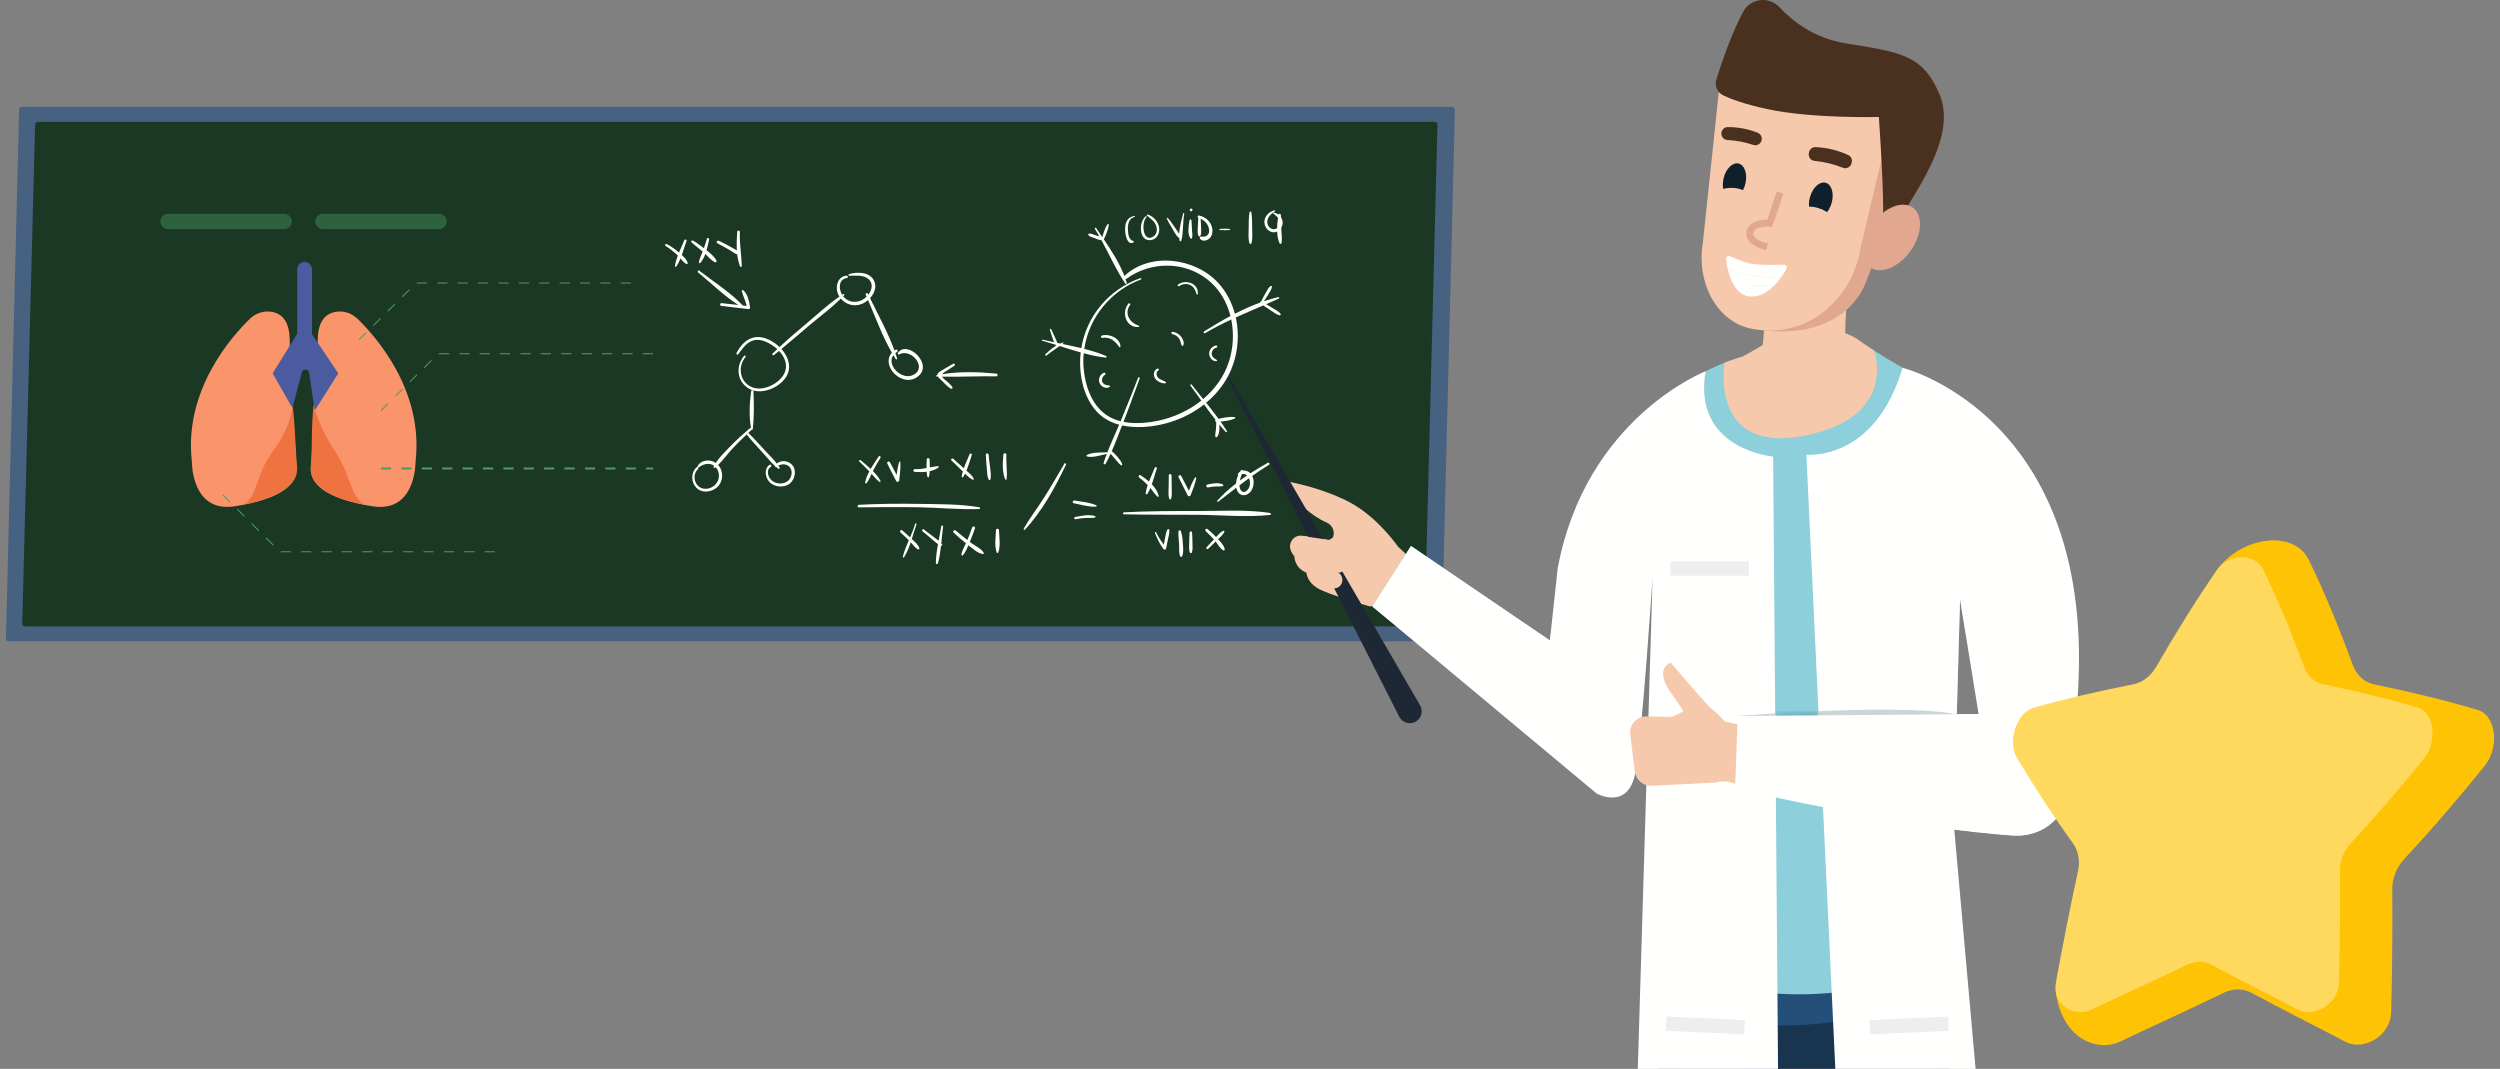 <?xml version="1.0" encoding="UTF-8"?>
<svg width="421px" height="180px" viewBox="0 0 421 180" version="1.1" xmlns="http://www.w3.org/2000/svg" xmlns:xlink="http://www.w3.org/1999/xlink">
    <rect x="0" y="0" width="421" height="180" fill="#808080" stroke="none"/>
    <title>Web/SVG/teach</title>
    <defs>
        <path d="M7.523,5.002 L0.019,2.727 L0,0.376 C2.109,0.248 4.612,0.112 7.287,0 L7.523,5.002 L7.523,5.002 Z" id="path-1"></path>
    </defs>
    <g id="Web/SVG/teach" stroke="none" stroke-width="1" fill="none" fill-rule="evenodd">
        <g id="Group-2" transform="translate(1, 0)">
            <g id="Group" transform="translate(0, 18)">
                <path d="M241.311,90 L0.474,90 C0.208,90 -0.006,89.782 0,89.517 L2.216,0.459 C2.222,0.204 2.432,0 2.69,0 L243.525,0 C243.792,0 244.006,0.218 244,0.483 L241.784,89.541 C241.778,89.796 241.568,90 241.311,90" id="Fill-18" fill="#476180"></path>
                <path d="M241.07,3.006 L238.909,87.026 C238.905,87.281 238.697,87.483 238.441,87.483 L3.22,87.483 C2.955,87.483 2.746,87.276 2.746,87.017 L4.91,2.978 C4.914,2.723 5.123,2.521 5.379,2.521 L240.595,2.521 C240.865,2.521 241.079,2.737 241.07,3.006" id="Fill-19" fill="#1B3824"></path>
                <path d="M219.247,26.996 C215.199,30.096 212.119,33.968 209.13,38.037 C206.03,42.249 202.828,46.493 198.172,49.112 C193.579,51.693 188.33,52.781 183.619,55.108 C178.883,57.445 175.77,61.218 172.894,65.509 C169.887,69.993 166.763,74.167 162.488,77.544 C158.29,80.86 153.42,83.352 148.253,84.784 C142.625,86.343 136.465,86.55 130.573,87.483 L238.441,87.483 C238.697,87.483 238.905,87.281 238.909,87.026 L240.718,16.676 C233.106,19.139 225.605,22.121 219.247,26.996" id="Fill-20"></path>
                <path d="M24.228,85.326 C22.301,84.836 20.37,84.374 18.458,83.842 C16.753,83.366 14.993,82.777 13.612,81.637 C10.689,79.221 10.979,75.128 9.773,71.854 C8.431,68.213 5.844,65.354 3.377,62.414 L2.746,87.017 C2.746,87.276 2.955,87.483 3.22,87.483 L32.664,87.483 C29.85,86.762 27.037,86.047 24.228,85.326" id="Fill-21"></path>
            </g>
            <g id="Group" transform="translate(203, 0)">
                <path d="M33.158,93.677 L31.397,92.022 C31.138,91.647 28.037,87.251 23.633,84.777 C19.803,82.625 14.839,81.486 13.28,81.164 C12.965,81.099 12.641,81.266 12.538,81.571 L12.53,81.594 C12.23,82.523 12.722,83.528 13.593,83.968 C14.876,84.618 16.672,86.821 19.405,87.993 C20.308,88.381 20.812,89.398 20.524,90.338 C20.448,90.584 20.326,90.636 19.721,90.977 C19.721,90.977 17.342,90.443 15.234,90.213 C14.528,90.136 13.835,90.478 13.492,91.1 C13.381,91.3 13.291,91.521 13.247,91.755 C13.075,92.661 13.981,93.71 13.981,93.71 C13.981,93.71 13.938,95.551 15.911,96.402 L16.019,96.542 C16.059,96.885 16.303,98.051 17.788,98.999 C19.465,100.069 26.06,101.939 26.686,102.114 L26.783,102.113 C27.406,101.912 35.432,101.277 33.158,93.677" id="Fill-48" fill="#F6C9AC"></path>
                <path d="M0,58.302 L35.146,118.78 C35.702,119.736 35.377,120.96 34.422,121.515 C33.466,122.071 32.242,121.746 31.687,120.791 L31.632,120.69 L0,58.302" id="Fill-49" fill="#1E2834"></path>
                <path d="M17.186,96.143 L21.257,96.453 C21.915,96.503 22.488,96.01 22.538,95.353 L22.54,95.33 C22.59,94.672 22.097,94.098 21.44,94.049 L17.369,93.739 C16.711,93.688 16.138,94.18 16.088,94.838 L16.086,94.862 C16.036,95.519 16.528,96.093 17.186,96.143" id="Fill-50" fill="#F6C9AC"></path>
                <path d="M17.916,98.774 L20.487,99.076 C21.259,99.166 21.958,98.614 22.048,97.843 L22.052,97.815 C22.142,97.043 21.59,96.344 20.818,96.254 L18.247,95.951 C17.476,95.861 16.776,96.413 16.686,97.185 L16.683,97.213 C16.592,97.984 17.144,98.683 17.916,98.774" id="Fill-51" fill="#F6C9AC"></path>
                <path d="M14.833,93.415 L21.028,94.338 C21.893,94.466 22.698,93.869 22.826,93.006 L22.831,92.974 C22.959,92.11 22.363,91.305 21.499,91.176 L15.303,90.255 L14.833,93.415" id="Fill-52" fill="#F6C9AC"></path>
                <path d="M78.165,164.867 L99.355,166.746 C99.343,173.746 99.833,181.589 99.455,191.407 C98.67,211.793 98.504,236.618 97.836,257.092 C97.386,270.862 97.745,283.797 98.213,291.447 L87.769,291.313 C84.451,263.895 77.403,194.735 78.165,164.867" id="Fill-53" fill="#F6C9AC"></path>
                <path d="M137.416,290.436 L127.942,290.436 C127.942,290.436 93.45,167.321 95.179,167.32 L121.576,166.778 C121.583,170.771 137.416,290.436 137.416,290.436" id="Fill-54" fill="#F6C9AC"></path>
                <path d="M74.637,165.354 L102.645,167.195 L102.645,167.32 L93.089,167.593 C92.487,167.593 96.345,182.501 101.628,201.923 C101.267,210.426 99.462,278.693 99.063,287.614 C99.063,287.614 91.032,289.953 86.012,287.614 C83.589,263.596 74.261,180.097 74.637,165.354" id="Fill-55" fill="#19344E"></path>
                <path d="M78.165,164.866 C78.165,155.388 88.213,147.704 100.608,147.704 C113.003,147.704 123.051,155.388 123.051,164.866 C123.051,165.774 122.932,166.658 122.754,167.528 C123.24,172.744 134.855,260.057 138.617,287.876 C135.992,288.568 128.643,288.642 125.76,287.882 C124.51,283.392 106.399,219.315 105.155,214.801 C103.935,210.371 102.749,206.046 101.628,201.923 C99.543,194.258 97.687,187.317 96.232,181.697 C85.933,180.14 78.165,173.199 78.165,164.866" id="Fill-56" fill="#19344E"></path>
                <path d="M90.243,166.746 C104.248,169.084 117.469,165.059 123.511,162.755 L123.203,166.874 C123.148,167.614 122.645,168.248 121.935,168.465 C115.664,170.382 86.011,178.528 73.95,165.247 C73.661,164.928 73.506,164.515 73.496,164.087 C73.441,161.719 73.368,159.27 73.283,156.766 C76.777,161.173 82.138,165.393 90.243,166.746" id="Fill-57" fill="#244F78"></path>
                <path d="M111.234,64.268 C109.898,69.278 100.423,71.95 95.809,71.081 C91.193,70.213 88.655,66.606 88.789,62.998 C88.82,62.142 89.05,61.13 89.378,60.086 C91.291,59.046 93.142,57.974 94.842,56.835 C96.654,55.621 101.054,54.645 101.662,54.941 C102.28,54.669 107.068,55.865 108.83,57.148 C109.721,57.797 110.656,58.426 111.616,59.044 C111.787,60.462 111.773,62.247 111.234,64.268" id="Fill-62" fill="#F6C9AC"></path>
                <path d="M107.334,61.445 C106.807,66.812 92.123,70.522 92.523,61.874 L94.027,44.617 L107.87,43.884 C106.692,51.345 106.336,57.674 107.334,61.445" id="Fill-63" fill="#F6C9AC"></path>
                <path d="M91.684,55.453 C91.684,55.453 89.757,39.372 91.363,34.784 L94.169,15.876 C95.775,11.288 99.652,7.28 104.028,8.029 L114.766,9.864 C119.142,10.612 122.287,16.13 120.681,20.717 L110.282,47.357 C108.676,51.944 102.951,57.274 91.684,55.453" id="Fill-64" fill="#E1A78F"></path>
                <path d="M91.538,55.441 L91.248,55.417 C84.928,54.337 81.669,47.321 82.749,41.001 L85.788,12.278 C86.064,10.661 87.613,9.564 89.23,9.841 L110.665,13.504 C112.281,13.78 115.354,15.68 115.078,17.297 L109.286,41.92 C107.798,50.622 100.241,56.928 91.538,55.441" id="Fill-65" fill="#F6C9AC"></path>
                <path d="M86.245,30.05 C85.866,31.676 86.384,33.186 87.401,33.423 C88.419,33.66 89.551,32.535 89.93,30.909 C90.31,29.283 89.791,27.773 88.774,27.536 C87.756,27.299 86.624,28.425 86.245,30.05" id="Fill-66" fill="#0F202C"></path>
                <path d="M100.804,33.164 C100.344,34.768 100.785,36.302 101.79,36.59 C102.794,36.878 103.981,35.811 104.441,34.207 C104.901,32.602 104.46,31.068 103.456,30.78 C102.452,30.492 101.265,31.559 100.804,33.164" id="Fill-67" fill="#0F202C"></path>
                <path d="M86.886,23.577 C88.419,23.663 89.836,23.928 91.265,24.409 C91.865,24.611 92.507,24.243 92.653,23.628 L92.654,23.626 C92.776,23.111 92.517,22.565 92.025,22.369 C90.374,21.714 88.674,21.388 86.922,21.405 C86.391,21.409 85.952,21.83 85.885,22.358 C85.806,22.976 86.263,23.543 86.886,23.577" id="Fill-68" fill="#4A301E"></path>
                <path d="M101.541,27.087 C103.243,27.261 104.799,27.635 106.359,28.257 C106.946,28.49 107.607,28.152 107.784,27.545 L107.825,27.405 C107.974,26.897 107.741,26.339 107.259,26.116 C105.486,25.299 103.639,24.848 101.715,24.775 C101.183,24.755 100.723,25.153 100.629,25.677 L100.604,25.816 C100.494,26.43 100.92,27.023 101.541,27.087" id="Fill-69" fill="#4A301E"></path>
                <path d="M105.054,37.386 C105.054,37.386 104.724,35.839 102.175,35.028 C99.627,34.217 97.056,35.857 97.056,35.857 L100.485,38.218 L105.054,37.386" id="Fill-70" fill="#F6C9AC"></path>
                <path d="M91.966,34.222 C91.966,34.222 91.636,32.675 89.088,31.864 C86.54,31.053 83.968,32.694 83.968,32.694 L87.397,35.053 L91.966,34.222" id="Fill-71" fill="#F6C9AC"></path>
                <path d="M112.4,19.702 C112.4,19.702 101.171,19.991 93.689,18.387 C89.836,17.562 87.524,16.701 86.188,16.06 C85.19,15.581 84.708,14.439 85.037,13.382 C85.846,10.785 87.556,5.682 89.562,1.961 C90.784,-0.305 93.891,-0.675 95.649,1.206 C97.859,3.568 101.489,6.413 106.645,7.266 C115.93,8.802 119.745,9.118 122.595,15.837 C125.445,22.556 119.536,30.905 115.706,37.2 L113.123,36.51 C113.123,36.51 113.268,32.376 112.4,19.702" id="Fill-72" fill="#4A301E"></path>
                <path d="M117.724,42.271 C115.743,45.044 112.707,46.27 110.941,45.009 C110.767,44.884 110.612,44.74 110.475,44.579 C109.228,43.107 109.545,40.202 111.33,37.702 C113.31,34.928 116.347,33.702 118.112,34.964 C119.878,36.225 119.704,39.497 117.724,42.271" id="Fill-73" fill="#E1A78F"></path>
                <path d="M86.928,45.167 C86.798,44.597 86.71,44.071 86.656,43.661 C86.605,43.283 86.986,42.997 87.334,43.153 C87.974,43.439 88.961,43.849 90.095,44.215 C91.588,44.697 94.841,44.638 96.375,44.578 C96.754,44.563 97.005,44.965 96.823,45.297 C96.587,45.725 96.244,46.293 95.808,46.883 C94.269,46.779 91.479,46.552 90.016,46.201 C89.088,45.978 87.929,45.561 86.928,45.167" id="Fill-74" fill="#FFFFFE"></path>
                <path d="M91.688,48.096 C92.734,47.933 93.931,48.126 94.594,48.265 C93.525,49.29 92.165,50.088 90.558,49.927 C90.2,49.891 89.885,49.774 89.587,49.625 C90.14,48.947 90.896,48.219 91.688,48.096" id="Fill-75" fill="#FFFFFE"></path>
                <path d="M86.928,45.167 C87.929,45.561 89.088,45.978 90.016,46.201 C91.479,46.552 94.269,46.779 95.809,46.883 C95.464,47.35 95.053,47.826 94.594,48.265 C93.931,48.126 92.734,47.933 91.688,48.096 C90.896,48.219 90.14,48.947 89.587,49.625 C88.079,48.866 87.307,46.831 86.928,45.167" id="Fill-76" fill="#FFFFFE"></path>
                <path d="M127.764,120.569 C127.853,127.606 127.644,134.209 127.312,139.982" id="Fill-77" fill="#8DCFDA"></path>
                <path d="M129.203,120.287 C129.135,114.864 126.585,106.129 126.085,100.372 L124.817,145.257 L123.511,162.755 C117.469,165.059 104.248,169.084 90.243,166.746 C82.138,165.393 76.777,161.173 73.283,156.766 C72.754,141.23 74.369,115.873 74.305,97.149 C74.305,97.149 72.943,106.526 72.75,109.756 C72.571,112.761 72.387,115.561 72.199,118.181 C71.86,122.909 71.509,127.033 71.157,130.629 C70.861,133.659 67.309,135.136 64.957,133.204 L27.094,102.123 L33.614,91.946 L57,107.847 C57.496,104.084 58.106,100.102 58.865,95.871 C65.839,65.564 89.378,60.086 89.378,60.086 L95.803,68.439 L94.268,70.658 C94.753,70.832 95.264,70.979 95.809,71.081 C100.423,71.95 109.898,69.278 111.234,64.268 C111.773,62.246 111.787,60.462 111.616,59.044 C117.594,62.889 124.656,66.232 129.645,70.317 L129.646,70.317 C138.157,76.845 142.914,89.688 144.306,97.84 C145.58,103.028 145.979,111.343 145.608,120.563 L129.203,120.287" id="Fill-78" fill="#8DCFDA"></path>
                <path d="M111.616,59.044 C111.616,59.044 115.75,70.32 99.754,73.392 C83.759,76.464 86.417,61.075 86.417,61.075 L89.378,60.086 L103.144,61.898 L111.616,59.044" id="Fill-79" fill="#F6C9AC"></path>
                <path d="M94.594,76.89 C94.594,76.89 80.96,75.702 83.225,62.525 C83.225,62.525 63.05,70.289 58.317,95.693 L57,107.847 L33.614,91.946 L27.094,102.123 L64.858,133.616 C64.858,133.616 70.241,136.656 71.426,129.962 C72.547,123.626 74.305,97.149 74.305,97.149 L70.507,222.97 C70.507,222.97 80.846,229.389 95.809,228.157 L94.594,76.89" id="Fill-80" fill="#FFFFFE"></path>
                <path d="M81.068,115.918 L83.938,119.138 C84.663,119.63 85.551,120.494 86.462,121.491 C89.589,122.287 92.766,122.78 95.942,123.053 L92.831,133.111 C90.242,132.569 88.201,132.003 86.781,131.563 L85.455,131.65 C85.315,131.697 85.185,131.763 85.033,131.777 L78.46,132.11 L78.456,132.11 L74.161,132.327 C72.733,132.399 71.492,131.359 71.313,129.941 L70.529,123.711 C70.321,122.06 71.625,120.609 73.289,120.639 L77.416,120.716 C78.172,120.474 78.857,120.135 79.492,119.796 C78.954,118.875 78.086,117.698 77.239,116.451 C74.499,112.413 77.361,111.593 77.361,111.593 L81.068,115.918" id="Fill-81" fill="#F6C9AC"></path>
                <path d="M125.522,120.287 L126.069,100.937 L129.203,120.287 L125.522,120.287 M116.389,61.931 C111.697,77.799 100.192,76.573 100.192,76.573 L107.36,228.607 C122.877,231.137 132.98,228.157 132.98,228.157 L125.102,139.701 L135.238,140.713 C143.781,140.764 144.526,132.737 144.526,132.737 L145.608,120.563 C150.601,70.428 116.389,61.931 116.389,61.931" id="Fill-82" fill="#FFFFFE"></path>
                <g id="Group-85" transform="translate(94.941, 119.759)">
                    <mask id="mask-2" fill="white">
                        <use xlink:href="#path-1"></use>
                    </mask>
                    <g id="Clip-84"></g>
                    <polygon id="Fill-83" fill="#71B1BF" mask="url(#mask-2)" points="0 5.002 7.523 5.002 7.523 0 0 0"></polygon>
                </g>
                <path d="M94.96,122.486 L88.636,120.569 C88.636,120.569 91.158,120.364 94.941,120.135 L94.96,122.486" id="Fill-86" fill="#C9D5D6"></path>
                <path d="M108.829,126.691 L102.464,124.761 L102.228,119.759 C105.697,119.613 109.458,119.506 113.037,119.506 C117.957,119.506 122.529,119.708 125.522,120.287 L126.085,120.569 L108.829,126.691" id="Fill-87" fill="#C9D5D6"></path>
                <path d="M88.187,132.813 C88.187,132.813 118.816,139.841 135.238,140.713 C139.968,140.964 144.055,137.451 144.526,132.738 L145.625,120.115 L88.636,120.569 L88.187,132.813" id="Fill-88" fill="#FFFFFE"></path>
                <polyline id="Fill-89" fill="#EEEDF0" points="124.167 173.579 110.975 174.194 110.863 171.796 124.055 171.18 124.167 173.579"></polyline>
                <polyline id="Fill-90" fill="#EEEDF0" points="76.541 173.579 89.732 174.194 89.844 171.796 76.652 171.18 76.541 173.579"></polyline>
                <polygon id="Fill-91" fill="#EEEDF0" points="77.31 96.947 90.516 96.947 90.516 94.547 77.31 94.547"></polygon>
                <path d="M93.424,42.16 C93.183,42.102 91.044,41.556 90.309,40.291 C90.049,39.845 89.987,39.348 90.129,38.856 C90.604,37.216 92.668,36.993 93.606,36.979 L95.209,32.24 L96.32,32.615 L94.434,38.192 L93.98,38.159 C93.957,38.158 91.591,38.019 91.255,39.182 C91.202,39.369 91.221,39.529 91.322,39.702 C91.734,40.41 93.213,40.903 93.699,41.02 L93.424,42.16" id="Fill-92" fill="#E1A78F"></path>
            </g>
            <g id="Group" transform="translate(26, 36)">
                <path d="M15.085,17.683 C11.95,20.724 3.924,29.785 5.311,41.746 C5.311,41.746 5.197,50.4 12.522,49.262 C19.849,48.124 23.283,45.732 22.94,42.543 C22.596,39.354 22.596,31.496 21.451,29.218 C20.45,27.225 24.093,17.821 19.038,16.569 C17.623,16.219 16.129,16.67 15.085,17.683" id="Fill-38" fill="#F9946B"></path>
                <path d="M42.978,41.746 C42.978,41.746 43.094,50.402 35.767,49.262 C35.266,49.183 34.782,49.1 34.316,49.011 C27.987,47.791 25.03,45.512 25.35,42.543 C25.601,40.22 25.667,35.422 26.128,32.106 L26.129,32.106 C26.301,30.869 26.528,29.837 26.839,29.219 C27.84,27.225 24.197,17.821 29.252,16.569 C30.667,16.219 32.161,16.671 33.205,17.683 C36.339,20.723 44.366,29.785 42.978,41.746" id="Fill-39" fill="#F9946B"></path>
                <path d="M29.971,26.874 L25.544,20.274 L25.544,9.381 C25.544,8.751 25.091,8.187 24.463,8.104 C23.704,8.004 23.049,8.597 23.049,9.334 L23.049,20.19 L18.915,26.874 L22.239,32.709 L23.846,26.649 C24.054,26.101 24.833,26.101 25.041,26.649 L26,33.143 L29.971,26.874" id="Fill-40" fill="#4A5B9F"></path>
                <path d="M34.316,48.958 C27.987,47.739 25.03,45.46 25.35,42.491 C25.601,40.168 25.379,35.369 25.839,32.054 C25.839,32.054 26.282,35.235 29.493,40.1 C32.111,44.067 31.876,47.373 34.316,48.958" id="Fill-41" fill="#EE7341"></path>
                <path d="M14.058,48.958 C20.386,47.739 23.343,45.46 23.024,42.491 C22.773,40.168 22.706,35.369 22.247,32.054 L22.244,32.054 C22.244,32.054 22.43,35.316 18.88,40.1 C16.047,43.917 16.497,47.373 14.058,48.958" id="Fill-42" fill="#EE7341"></path>
                <path d="M43.194,11.751 L44.912,11.751 L44.912,11.58 L43.194,11.58 L43.194,11.751 Z M46.628,11.751 L48.346,11.751 L48.346,11.58 L46.628,11.58 L46.628,11.751 Z M50.062,11.751 L51.779,11.751 L51.779,11.58 L50.062,11.58 L50.062,11.751 Z M53.496,11.751 L55.213,11.751 L55.213,11.58 L53.496,11.58 L53.496,11.751 Z M56.931,11.751 L58.647,11.751 L58.647,11.58 L56.931,11.58 L56.931,11.751 Z M60.365,11.751 L62.082,11.751 L62.082,11.58 L60.365,11.58 L60.365,11.751 Z M63.799,11.751 L65.516,11.751 L65.516,11.58 L63.799,11.58 L63.799,11.751 Z M67.232,11.751 L68.95,11.751 L68.95,11.58 L67.232,11.58 L67.232,11.751 Z M70.666,11.751 L72.384,11.751 L72.384,11.58 L70.666,11.58 L70.666,11.751 Z M74.101,11.751 L75.818,11.751 L75.818,11.58 L74.101,11.58 L74.101,11.751 Z M77.535,11.751 L79.252,11.751 L79.252,11.58 L77.535,11.58 L77.535,11.751 Z M40.789,14.052 L40.668,13.931 L41.882,12.723 L42.003,12.844 L40.789,14.052 Z M38.361,16.468 L38.239,16.347 L39.453,15.139 L39.574,15.26 L38.361,16.468 Z M35.933,18.883 L35.812,18.763 L37.026,17.555 L37.147,17.676 L35.933,18.883 Z M33.504,21.299 L33.383,21.178 L34.597,19.971 L34.718,20.091 L33.504,21.299 L33.504,21.299 Z" id="Fill-43" fill="#519867"></path>
                <path d="M46.906,23.654 L48.623,23.654 L48.623,23.484 L46.906,23.484 L46.906,23.654 Z M50.34,23.654 L52.056,23.654 L52.056,23.484 L50.34,23.484 L50.34,23.654 Z M53.774,23.654 L55.492,23.654 L55.492,23.484 L53.774,23.484 L53.774,23.654 Z M57.208,23.654 L58.925,23.654 L58.925,23.484 L57.208,23.484 L57.208,23.654 Z M60.642,23.654 L62.359,23.654 L62.359,23.484 L60.642,23.484 L60.642,23.654 Z M64.075,23.654 L65.793,23.654 L65.793,23.484 L64.075,23.484 L64.075,23.654 Z M67.511,23.654 L69.227,23.654 L69.227,23.484 L67.511,23.484 L67.511,23.654 Z M70.944,23.654 L72.661,23.654 L72.661,23.484 L70.944,23.484 L70.944,23.654 Z M74.378,23.654 L76.096,23.654 L76.096,23.484 L74.378,23.484 L74.378,23.654 Z M77.812,23.654 L79.53,23.654 L79.53,23.484 L77.812,23.484 L77.812,23.654 Z M81.246,23.654 L82.964,23.654 L82.964,23.484 L81.246,23.484 L81.246,23.654 Z M44.501,25.955 L44.38,25.835 L45.593,24.627 L45.715,24.748 L44.501,25.955 Z M42.072,28.371 L41.951,28.251 L43.166,27.043 L43.286,27.163 L42.072,28.371 Z M39.645,30.787 L39.522,30.666 L40.737,29.459 L40.858,29.579 L39.645,30.787 Z M37.216,33.203 L37.095,33.082 L38.309,31.874 L38.43,31.995 L37.216,33.203 L37.216,33.203 Z" id="Fill-44" fill="#519867"></path>
                <path d="M11.675,48.61 L10.46,47.402 L10.582,47.282 L11.795,48.49 L11.675,48.61 Z M14.103,51.026 L12.889,49.818 L13.01,49.697 L14.224,50.905 L14.103,51.026 Z M16.531,53.441 L15.316,52.233 L15.439,52.113 L16.653,53.321 L16.531,53.441 Z M18.96,55.858 L17.745,54.65 L17.866,54.529 L19.081,55.736 L18.96,55.858 Z M20.272,57 L21.989,57 L21.989,56.829 L20.272,56.829 L20.272,57 Z M23.705,57 L25.423,57 L25.423,56.829 L23.705,56.829 L23.705,57 Z M27.139,57 L28.857,57 L28.857,56.829 L27.139,56.829 L27.139,57 Z M30.574,57 L32.291,57 L32.291,56.829 L30.574,56.829 L30.574,57 Z M34.008,57 L35.724,57 L35.724,56.829 L34.008,56.829 L34.008,57 Z M37.442,57 L39.16,57 L39.16,56.829 L37.442,56.829 L37.442,57 Z M40.876,57 L42.593,57 L42.593,56.829 L40.876,56.829 L40.876,57 Z M44.31,57 L46.027,57 L46.027,56.829 L44.31,56.829 L44.31,57 Z M47.745,57 L49.461,57 L49.461,56.829 L47.745,56.829 L47.745,57 Z M51.179,57 L52.895,57 L52.895,56.829 L51.179,56.829 L51.179,57 Z M54.613,57 L56.329,57 L56.329,56.829 L54.613,56.829 L54.613,57 Z" id="Fill-45" fill="#519867"></path>
                <path d="M37.155,43.064 L38.872,43.064 L38.872,42.72 L37.155,42.72 L37.155,43.064 Z M40.59,43.064 L42.306,43.064 L42.306,42.72 L40.59,42.72 L40.59,43.064 Z M44.024,43.064 L45.74,43.064 L45.74,42.72 L44.024,42.72 L44.024,43.064 Z M47.458,43.064 L49.175,43.064 L49.175,42.72 L47.458,42.72 L47.458,43.064 Z M50.891,43.064 L52.609,43.064 L52.609,42.72 L50.891,42.72 L50.891,43.064 Z M54.325,43.064 L56.043,43.064 L56.043,42.72 L54.325,42.72 L54.325,43.064 Z M57.76,43.064 L59.477,43.064 L59.477,42.72 L57.76,42.72 L57.76,43.064 Z M61.194,43.064 L62.911,43.064 L62.911,42.72 L61.194,42.72 L61.194,43.064 Z M64.628,43.064 L66.346,43.064 L66.346,42.72 L64.628,42.72 L64.628,43.064 Z M68.062,43.064 L69.779,43.064 L69.779,42.72 L68.062,42.72 L68.062,43.064 Z M71.496,43.064 L73.213,43.064 L73.213,42.72 L71.496,42.72 L71.496,43.064 Z M74.93,43.064 L76.647,43.064 L76.647,42.72 L74.93,42.72 L74.93,43.064 Z M78.365,43.064 L80.081,43.064 L80.081,42.72 L78.365,42.72 L78.365,43.064 Z M81.799,43.064 L83,43.064 L83,42.72 L81.799,42.72 L81.799,43.064 Z" id="Fill-46" fill="#519867"></path>
                <path d="M20.853,0 L1.298,0 C0.584,0 0,0.581 0,1.291 C0,2 0.584,2.581 1.298,2.581 L20.853,2.581 C21.567,2.581 22.15,2 22.15,1.291 C22.15,0.581 21.567,0 20.853,0" id="Fill-55" fill="#2E623E"></path>
                <path d="M46.934,0 L27.377,0 C26.663,0 26.081,0.581 26.081,1.291 C26.081,2 26.663,2.581 27.377,2.581 L46.934,2.581 C47.646,2.581 48.23,2 48.23,1.291 C48.23,0.581 47.646,0 46.934,0" id="Fill-56" fill="#2E623E"></path>
            </g>
            <g id="Group" transform="translate(111, 35)" fill="#FFFFFE">
                <path d="M103.64,17.835 C103.271,17.384 102.68,17.12 102.191,16.814 C101.871,16.613 101.547,16.42 101.225,16.224 C101.935,15.916 102.644,15.605 103.353,15.283 C103.491,15.221 103.419,14.994 103.269,15.03 C102.454,15.216 101.646,15.454 100.846,15.726 C101.132,15.322 101.39,14.901 101.643,14.473 C101.868,14.092 102.128,13.731 102.194,13.287 C102.213,13.157 102.05,13.099 101.961,13.168 C101.592,13.451 101.395,13.895 101.165,14.289 C100.902,14.742 100.649,15.195 100.428,15.671 L100.416,15.759 C100.297,15.75 100.202,15.848 100.191,15.958 C98.75,16.487 97.334,17.128 95.954,17.837 C95.439,15.927 94.521,14.137 93.167,12.661 C89.278,8.421 81.711,7.374 77.351,11.472 C76.519,9.312 75.202,7.256 73.885,5.305 C74.227,4.56 74.66,3.654 74.711,2.827 C74.718,2.72 74.58,2.666 74.516,2.754 C74.078,3.356 73.835,4.197 73.636,4.939 C73.282,4.418 72.931,3.903 72.591,3.398 C72.51,3.277 72.296,3.413 72.375,3.538 C72.641,3.955 72.892,4.382 73.137,4.812 C72.905,4.729 72.655,4.673 72.452,4.604 C72.104,4.485 71.645,4.227 71.29,4.396 L71.245,4.517 C71.422,4.878 71.953,4.962 72.306,5.088 C72.655,5.213 73.095,5.46 73.482,5.436 C74.826,7.89 75.969,10.482 77.514,12.781 C77.592,12.895 77.795,12.793 77.757,12.663 C77.693,12.445 77.61,12.23 77.536,12.014 L77.663,11.968 C81.731,8.998 87.407,8.923 91.409,12.122 C93.364,13.684 94.611,15.856 95.209,18.219 C93.679,19.035 92.196,19.921 90.772,20.807 C90.588,20.921 90.735,21.224 90.925,21.111 C92.369,20.255 93.847,19.507 95.343,18.808 C95.829,21.184 95.679,23.716 94.919,26.002 C94.097,28.477 92.558,30.566 90.612,32.201 C89.958,31.392 89.306,30.585 88.68,29.766 C88.572,29.625 88.367,29.804 88.472,29.943 C89.094,30.767 89.698,31.614 90.303,32.462 C88.235,34.112 85.741,35.263 83.159,35.823 C81.307,36.225 79.157,36.426 77.193,36.041 C78.155,33.618 79.017,31.166 79.927,28.724 C79.995,28.541 79.709,28.441 79.642,28.623 C78.742,31.039 77.735,33.423 76.765,35.812 L76.714,35.934 C75.843,35.716 75.017,35.374 74.284,34.866 C71.785,33.133 70.709,29.833 70.476,26.928 C70.411,26.105 70.419,25.289 70.493,24.487 C71.731,24.816 72.972,25.086 74.214,25.223 C74.376,25.241 74.411,25.012 74.271,24.953 C73.101,24.456 71.86,24.076 70.593,23.752 C71.364,18.495 75.035,13.939 80.134,12.067 C80.285,12.011 80.176,11.788 80.026,11.841 C74.766,13.723 70.98,18.183 70.095,23.626 C69.034,23.368 67.96,23.144 66.892,22.922 L67.082,22.775 C67.126,22.737 67.098,22.645 67.034,22.664 C66.864,22.712 66.698,22.776 66.534,22.848 C66.375,22.814 66.215,22.78 66.056,22.747 C65.955,22.458 65.819,22.176 65.701,21.903 C65.486,21.407 65.251,20.92 65.014,20.434 C64.945,20.292 64.748,20.394 64.798,20.537 C65.018,21.189 65.213,21.966 65.521,22.635 C64.87,22.496 64.223,22.353 63.59,22.198 C63.472,22.169 63.401,22.344 63.521,22.377 C64.253,22.582 64.991,22.81 65.733,23.044 L65.844,23.207 C65.19,23.609 64.59,24.137 64.059,24.634 C63.917,24.767 64.11,24.991 64.258,24.863 C64.944,24.271 65.72,23.8 66.447,23.269 C67.62,23.642 68.8,24.021 69.988,24.352 C69.949,24.697 69.918,25.045 69.903,25.397 C69.775,28.319 70.448,31.483 72.279,33.825 C73.393,35.251 74.854,36.088 76.467,36.525 C75.81,38.075 75.084,39.626 74.471,41.2 L74.373,41.17 C73.343,41.224 72.002,41.135 71.059,41.603 C70.913,41.675 70.976,41.864 71.115,41.89 C72.141,42.086 73.38,41.655 74.383,41.429 C74.19,41.936 74.007,42.445 73.846,42.957 C73.786,43.147 74.066,43.303 74.171,43.116 C74.48,42.567 74.761,41.996 75.028,41.415 C75.274,41.702 75.528,41.983 75.772,42.27 C76.088,42.642 76.374,43.043 76.766,43.341 C76.859,43.412 77.029,43.316 76.989,43.195 C76.824,42.696 76.491,42.294 76.155,41.899 C75.872,41.567 75.559,41.25 75.223,40.967 C75.85,39.545 76.397,38.072 76.958,36.644 C78.103,36.894 79.313,36.96 80.522,36.9 C84.193,36.718 87.869,35.391 90.767,33.111 C91.391,33.982 92.029,34.844 92.689,35.685 C92.583,35.807 92.625,36.044 92.81,36.047 C92.803,36.484 92.803,36.922 92.759,37.357 C92.721,37.742 92.608,38.138 92.665,38.524 C92.686,38.67 92.876,38.684 92.955,38.581 C93.355,38.065 93.396,37.207 93.327,36.491 C93.678,36.916 94.035,37.333 94.407,37.736 C94.498,37.834 94.693,37.728 94.615,37.601 C94.275,37.052 93.909,36.518 93.534,35.99 C94.361,35.915 95.247,35.798 95.954,35.475 C96.071,35.423 96.03,35.253 95.911,35.238 C95.06,35.133 94.075,35.333 93.203,35.529 C92.533,34.611 91.829,33.714 91.113,32.825 C92.617,31.574 93.897,30.061 94.823,28.301 C96.382,25.339 96.833,21.751 96.106,18.457 C97.634,17.762 99.179,17.107 100.726,16.439 C101.125,16.706 101.527,16.971 101.932,17.23 C102.413,17.537 102.904,17.96 103.464,18.097 C103.618,18.135 103.75,17.968 103.64,17.835" id="Fill-192"></path>
                <path d="M79.777,19.846 C78.241,19.36 77.26,17.816 78.308,16.333 C78.441,16.146 78.157,15.968 78.016,16.138 C76.796,17.626 77.62,20.237 79.758,20.068 C79.872,20.058 79.881,19.879 79.777,19.846" id="Fill-193"></path>
                <path d="M86.915,21.721 C86.559,21.243 86.061,20.953 85.474,20.873 C85.257,20.842 85.186,21.208 85.403,21.256 C85.866,21.36 86.286,21.619 86.563,22.009 C86.822,22.374 86.804,22.806 87.005,23.179 C87.051,23.265 87.184,23.289 87.24,23.197 C87.518,22.746 87.195,22.098 86.915,21.721" id="Fill-194"></path>
                <path d="M92.058,24.661 C91.982,24.146 92.364,23.678 92.847,23.547 C93.081,23.483 93.006,23.121 92.766,23.176 C92.08,23.331 91.559,23.949 91.636,24.672 C91.699,25.271 92.223,25.895 92.867,25.817 C92.956,25.806 92.99,25.669 92.911,25.622 C92.522,25.389 92.131,25.155 92.058,24.661" id="Fill-195"></path>
                <path d="M86.366,12.93 C86.195,13.057 86.412,13.291 86.582,13.175 C87.154,12.783 87.923,12.699 88.537,13.055 C89.088,13.373 89.333,13.937 89.491,14.525 C89.521,14.641 89.696,14.646 89.709,14.515 C89.887,12.702 87.644,11.979 86.366,12.93" id="Fill-196"></path>
                <path d="M74.812,29.913 C74.379,29.912 73.884,29.788 73.664,29.372 C73.439,28.945 73.658,28.375 74.054,28.14 C74.279,28.006 74.103,27.662 73.865,27.777 C73.226,28.088 72.876,28.851 73.171,29.525 C73.441,30.145 74.248,30.539 74.859,30.164 C74.958,30.103 74.956,29.913 74.812,29.913" id="Fill-197"></path>
                <path d="M73.549,21.507 C73.304,21.58 73.381,21.938 73.636,21.896 C74.938,21.684 75.786,22.429 76.477,23.429 C76.556,23.542 76.698,23.434 76.692,23.328 C76.598,21.906 74.766,21.144 73.549,21.507" id="Fill-198"></path>
                <path d="M84.316,29.325 C83.906,29.049 83.372,28.975 83.024,28.604 C82.726,28.286 82.62,27.637 83.063,27.39 C83.264,27.278 83.111,26.985 82.902,27.073 C82.34,27.308 82.189,27.99 82.413,28.52 C82.689,29.177 83.545,29.59 84.232,29.556 C84.348,29.55 84.431,29.403 84.316,29.325" id="Fill-199"></path>
                <path d="M39.211,24.433 C39.119,24.571 39.277,24.764 39.429,24.68 C41.415,23.579 44.231,26.891 41.814,28.13 C39.85,29.137 37.219,26.46 38.438,24.817 C38.564,25.028 38.686,25.244 38.818,25.45 C38.893,25.568 39.124,25.527 39.075,25.365 C38.985,25.066 38.881,24.768 38.778,24.471 C38.865,24.401 38.946,24.331 39.051,24.269 C39.289,24.128 39.09,23.746 38.849,23.887 C38.77,23.932 38.7,23.981 38.63,24.029 C37.54,21.014 35.913,18.084 34.513,15.208 C35.212,14.456 35.625,13.44 35.268,12.466 C34.645,10.771 32.417,10.728 30.985,11.161 C30.848,11.202 30.834,11.428 31,11.432 C32.032,11.46 33.191,11.246 34.094,11.875 C35.137,12.602 34.879,13.764 34.227,14.618 L34.149,14.457 C34.039,14.224 33.691,14.407 33.795,14.641 C33.841,14.745 33.886,14.852 33.932,14.957 C33.718,15.172 33.484,15.355 33.248,15.485 C32.196,16.061 30.911,15.924 30.081,15.018 L29.978,14.891 C30.04,14.827 30.105,14.765 30.165,14.7 C30.243,14.616 30.165,14.438 30.045,14.511 C29.968,14.558 29.894,14.61 29.818,14.657 C29.222,13.658 29.172,12.015 30.624,11.822 C30.889,11.786 30.792,11.391 30.532,11.419 C29.036,11.575 28.604,13.323 29.128,14.537 C29.193,14.686 29.274,14.821 29.358,14.954 C27.512,16.194 25.832,17.773 24.144,19.194 C22.501,20.578 20.85,21.974 19.271,23.438 C19.003,23.18 18.717,22.946 18.421,22.746 C15.767,20.958 13.505,21.637 12.031,24.447 C11.926,24.648 12.186,24.829 12.327,24.644 C12.859,23.948 13.348,23.175 14.09,22.683 C15.242,21.918 16.423,22.223 17.564,22.841 C18.019,23.088 18.479,23.414 18.893,23.796 C18.63,24.044 18.362,24.288 18.104,24.541 C17.949,24.693 18.156,24.927 18.327,24.793 C18.618,24.564 18.904,24.328 19.192,24.094 C20.153,25.116 20.732,26.463 20.097,27.84 C19.303,29.562 16.627,30.907 14.814,30.268 C12.587,29.485 12.125,26.808 13.557,25.102 C13.684,24.951 13.429,24.778 13.303,24.929 C11.867,26.65 12.07,29.205 14.061,30.41 C16.071,31.626 19.167,30.384 20.371,28.487 C21.398,26.867 20.76,25.069 19.592,23.77 C21.181,22.466 22.732,21.109 24.299,19.782 C26.043,18.304 27.966,16.902 29.598,15.282 C30.409,16.267 31.756,16.676 33.014,16.225 C33.417,16.08 33.82,15.836 34.178,15.527 C35.44,18.474 36.604,21.625 38.193,24.408 C36.273,26.491 39.774,30.264 42.386,28.539 C45.477,26.499 40.745,22.135 39.211,24.433" id="Fill-200"></path>
                <path d="M8.607,43.769 C9.329,44.662 9.19,45.964 8.348,46.722 C7.603,47.392 6.321,47.587 5.559,46.833 C4.785,46.07 4.745,44.745 5.538,43.991 C5.618,43.914 5.608,43.815 5.558,43.743 L5.672,43.721 C6.42,43.107 7.477,42.877 8.253,43.437 L8.162,43.606 C8.09,43.753 8.298,43.861 8.407,43.773 L8.515,43.678 L8.607,43.769 Z M21.332,43.218 C20.69,42.561 19.497,42.443 18.827,43.065 C18.218,42.276 17.463,41.568 16.799,40.846 C15.886,39.853 14.983,38.841 14.012,37.903 C14.189,37.741 14.358,37.571 14.538,37.412 L14.564,37.377 C14.639,37.415 14.747,37.379 14.76,37.275 C15.009,35.23 14.968,32.972 14.881,30.912 C14.87,30.662 14.529,30.643 14.493,30.893 C14.211,32.844 14.125,35.115 14.461,37.082 L14.27,37.117 C13.087,38.13 11.932,39.162 10.855,40.289 C10.075,41.103 9.171,41.978 8.537,42.954 C7.539,42.28 6.025,42.412 5.442,43.563 L5.435,43.658 L5.28,43.706 C4.339,44.601 4.358,46.179 5.249,47.118 C6.199,48.119 7.83,47.904 8.785,47.029 C9.833,46.07 9.889,44.347 8.932,43.298 C9.808,42.444 10.557,41.384 11.383,40.503 C12.139,39.699 12.925,38.921 13.732,38.166 C14.583,39.217 15.513,40.207 16.423,41.206 C17.106,41.957 17.763,42.795 18.526,43.482 C18.502,43.596 18.602,43.701 18.712,43.64 C18.827,43.736 18.935,43.842 19.056,43.93 C19.181,44.023 19.374,43.865 19.29,43.725 C19.225,43.617 19.143,43.518 19.071,43.413 C19.665,43.101 20.436,43.09 20.935,43.603 C21.633,44.321 21.307,45.596 20.526,46.105 C19.747,46.612 18.586,46.496 17.909,45.863 C17.314,45.307 16.986,44.149 17.789,43.619 C18.027,43.462 17.799,43.124 17.564,43.295 C16.647,43.962 16.844,45.332 17.522,46.107 C18.355,47.062 20.021,47.209 21.01,46.419 C21.935,45.678 22.201,44.108 21.332,43.218 L21.332,43.218 Z" id="Fill-201"></path>
                <path d="M34.999,44.328 L35.062,44.196 C35.437,43.477 35.844,42.776 36.274,42.088 C36.404,41.881 36.092,41.675 35.958,41.879 C35.536,42.519 35.044,43.224 34.621,43.96 C34.054,43.43 33.45,42.94 32.91,42.482 C32.776,42.368 32.575,42.593 32.705,42.713 C33.285,43.253 33.841,43.816 34.388,44.389 C34.067,45.002 33.806,45.633 33.689,46.263 C33.662,46.407 33.867,46.455 33.942,46.353 C34.286,45.886 34.525,45.337 34.771,44.801 C35.19,45.269 35.595,45.761 36.092,46.142 C36.192,46.219 36.338,46.093 36.279,45.982 C35.965,45.388 35.508,44.84 34.999,44.328" id="Fill-202"></path>
                <path d="M39.616,42.784 C39.609,42.689 39.459,42.678 39.431,42.766 C39.207,43.483 39.094,44.228 38.997,44.974 C38.623,44.259 38.246,43.546 37.853,42.842 C37.699,42.568 37.291,42.794 37.427,43.074 C37.905,44.062 38.414,45.035 38.918,46.009 C39.054,46.272 39.407,46.131 39.434,45.877 C39.541,44.85 39.684,43.818 39.616,42.784" id="Fill-203"></path>
                <path d="M45.919,43.495 C45.462,43.55 45.02,43.635 44.581,43.719 C44.579,43.274 44.556,42.828 44.548,42.398 C44.542,42.084 44.065,42.067 44.058,42.384 C44.05,42.851 44.02,43.339 44.021,43.824 C43.383,43.94 42.741,44.03 42.058,44.006 C41.761,43.996 41.748,44.445 42.042,44.467 C42.68,44.516 43.375,44.526 44.048,44.438 C44.069,44.726 44.105,45.011 44.176,45.286 C44.205,45.398 44.391,45.44 44.425,45.306 C44.505,44.996 44.539,44.674 44.56,44.349 C45.092,44.232 45.598,44.041 46.036,43.737 C46.16,43.651 46.043,43.479 45.919,43.495" id="Fill-204"></path>
                <path d="M51.989,45.62 C51.739,45.089 51.22,44.663 50.75,44.261 C51.11,43.404 51.354,42.457 51.646,41.629 C51.731,41.388 51.365,41.271 51.272,41.505 C50.978,42.254 50.585,43.053 50.3,43.861 C49.719,43.322 49.128,42.794 48.54,42.263 C48.342,42.084 48.031,42.357 48.229,42.549 C48.833,43.135 49.434,43.725 50.049,44.301 L50.134,44.384 C50.051,44.679 49.986,44.974 49.954,45.266 C49.941,45.387 50.107,45.445 50.176,45.346 C50.302,45.165 50.411,44.968 50.515,44.766 C50.915,45.173 51.344,45.595 51.837,45.788 C51.937,45.828 52.034,45.716 51.989,45.62" id="Fill-205"></path>
                <path d="M54.721,43.624 C54.65,42.923 54.56,42.226 54.462,41.528 C54.427,41.278 54.004,41.317 54.017,41.572 C54.054,42.361 54.105,43.147 54.178,43.933 C54.234,44.542 54.225,45.179 54.474,45.742 C54.53,45.871 54.757,45.865 54.791,45.72 C54.952,45.043 54.791,44.311 54.721,43.624" id="Fill-206"></path>
                <path d="M57.476,41.578 C57.494,41.246 56.988,41.238 56.962,41.566 C56.858,42.899 56.736,44.471 57.28,45.727 C57.33,45.842 57.5,45.801 57.513,45.685 C57.659,44.336 57.4,42.942 57.476,41.578" id="Fill-207"></path>
                <path d="M52.917,50.421 C49.607,49.86 46.126,49.912 42.776,49.855 C39.397,49.797 36.016,49.831 32.641,50.008 C32.367,50.022 32.341,50.443 32.623,50.44 C36.005,50.4 39.388,50.369 42.77,50.426 C46.133,50.484 49.535,50.844 52.895,50.718 C53.086,50.711 53.107,50.453 52.917,50.421" id="Fill-208"></path>
                <path d="M41.55,55.772 C41.816,54.926 42.057,54.074 42.336,53.289 C42.389,53.142 42.153,53.058 42.111,53.206 C41.887,53.985 41.576,54.741 41.255,55.493 C40.823,55.08 40.377,54.682 39.916,54.301 C39.717,54.137 39.433,54.477 39.627,54.649 C40.114,55.078 40.583,55.53 41.043,55.99 C40.655,56.891 40.276,57.793 40.036,58.727 C40.006,58.849 40.169,58.962 40.248,58.838 C40.726,58.084 41.072,57.214 41.372,56.318 C41.745,56.738 42.12,57.3 42.612,57.515 C42.726,57.565 42.858,57.441 42.828,57.325 C42.675,56.728 41.977,56.197 41.55,55.772" id="Fill-209"></path>
                <path d="M46.516,56.515 C46.618,55.556 46.698,54.594 46.822,53.664 C46.849,53.458 46.532,53.44 46.501,53.643 C46.378,54.437 46.217,55.245 46.064,56.057 C45.819,55.856 45.554,55.675 45.318,55.491 C44.74,55.036 44.154,54.594 43.566,54.152 C43.364,54.001 43.171,54.318 43.355,54.473 C43.858,54.899 44.361,55.326 44.872,55.741 C45.217,56.021 45.572,56.368 45.959,56.625 C45.767,57.69 45.61,58.76 45.595,59.814 C45.593,60.005 45.884,60.083 45.94,59.882 C46.209,58.92 46.36,57.911 46.475,56.893 L46.49,56.9 C46.597,56.936 46.731,56.816 46.664,56.705 C46.623,56.637 46.567,56.578 46.516,56.515" id="Fill-210"></path>
                <path d="M53.666,58.087 C53.22,57.375 52.296,56.973 51.628,56.483 C51.523,56.405 51.423,56.323 51.319,56.246 C51.636,55.497 51.926,54.739 52.189,53.969 C52.294,53.661 51.811,53.516 51.707,53.822 C51.464,54.534 51.199,55.238 50.91,55.932 C50.246,55.422 49.592,54.897 48.957,54.352 C48.717,54.147 48.358,54.471 48.594,54.696 C49.256,55.328 49.948,55.92 50.664,56.486 C50.374,57.089 50.036,57.691 49.89,58.333 C49.86,58.468 50.028,58.643 50.148,58.508 C50.572,58.028 50.827,57.415 51.079,56.822 C51.786,57.365 52.625,58.178 53.525,58.294 C53.627,58.307 53.723,58.179 53.666,58.087" id="Fill-211"></path>
                <path d="M56.23,54.289 C56.222,53.963 55.729,53.947 55.722,54.277 C55.692,55.47 55.432,56.899 55.84,58.041 C55.886,58.168 56.078,58.137 56.119,58.025 C56.523,56.894 56.259,55.467 56.23,54.289" id="Fill-212"></path>
                <path d="M67.237,43.082 C66.152,44.943 65.078,46.81 63.932,48.634 C62.791,50.449 61.462,52.161 60.395,54.019 C60.326,54.141 60.481,54.318 60.593,54.199 C63.481,51.119 65.721,47.02 67.522,43.225 C67.601,43.062 67.328,42.925 67.237,43.082" id="Fill-213"></path>
                <path d="M72.602,50.088 C71.505,49.587 70.139,49.508 68.958,49.285 C68.654,49.228 68.509,49.693 68.816,49.749 C70.021,49.972 71.352,50.395 72.582,50.319 C72.711,50.311 72.697,50.132 72.602,50.088" id="Fill-214"></path>
                <path d="M72.403,51.91 C71.411,51.581 70.046,51.866 69.047,52.068 C68.81,52.117 68.889,52.479 69.126,52.435 C69.732,52.321 70.34,52.241 70.958,52.217 C71.433,52.198 71.915,52.255 72.383,52.16 C72.505,52.135 72.527,51.952 72.403,51.91" id="Fill-215"></path>
                <path d="M101.86,51.378 C97.87,50.77 93.591,51.066 89.561,51.056 C85.47,51.047 81.371,51.062 77.285,51.274 C77.075,51.285 77.042,51.605 77.263,51.609 C81.362,51.699 85.464,51.664 89.564,51.691 C93.619,51.717 97.851,52.139 101.886,51.72 C102.092,51.698 102.039,51.404 101.86,51.378" id="Fill-216"></path>
                <path d="M81.97,46.562 C82.284,45.672 82.517,44.723 82.802,43.896 C82.88,43.67 82.536,43.556 82.451,43.778 C82.172,44.515 81.798,45.299 81.486,46.092 C81.019,45.676 80.521,45.316 80.079,45.039 C79.832,44.884 79.614,45.244 79.839,45.416 C80.347,45.803 80.827,46.223 81.27,46.683 C81.111,47.154 80.984,47.625 80.93,48.091 C80.913,48.241 81.125,48.31 81.206,48.187 C81.407,47.882 81.578,47.545 81.728,47.191 C82.12,47.686 82.461,48.229 82.929,48.648 C83.012,48.724 83.143,48.622 83.122,48.523 C82.982,47.823 82.53,47.152 81.97,46.562" id="Fill-217"></path>
                <path d="M85.312,47.16 C85.311,46.461 85.297,45.763 85.286,45.065 C85.282,44.77 84.83,44.75 84.825,45.049 C84.815,45.749 84.801,46.448 84.798,47.148 C84.796,47.755 84.711,48.405 84.893,48.986 C84.939,49.131 85.16,49.176 85.212,49.007 C85.394,48.423 85.315,47.768 85.312,47.16" id="Fill-218"></path>
                <path d="M89.259,45.402 C88.803,46.087 88.5,46.873 88.209,47.649 C87.78,46.811 87.348,45.975 86.913,45.141 C86.763,44.856 86.331,45.095 86.475,45.382 C86.985,46.402 87.495,47.423 88.014,48.439 C88.127,48.66 88.428,48.586 88.506,48.383 C88.869,47.438 89.294,46.48 89.446,45.471 C89.461,45.37 89.315,45.318 89.259,45.402" id="Fill-219"></path>
                <path d="M93.909,46.573 C93.148,46.217 92.115,46.416 91.328,46.592 C91.008,46.664 91.131,47.156 91.451,47.086 C91.893,46.99 92.337,46.928 92.79,46.918 C93.157,46.909 93.529,46.939 93.889,46.864 C94.045,46.831 94.039,46.633 93.909,46.573" id="Fill-220"></path>
                <path d="M98.18,47.38 C97.908,47.746 97.505,48.059 97.043,47.664 C96.792,47.451 96.745,47.031 96.731,46.718 C97.257,46.319 97.792,45.928 98.327,45.541 C98.578,46.099 98.569,46.856 98.18,47.38 Z M97.145,44.825 C97.487,44.758 97.777,44.867 98.002,45.075 C97.594,45.351 97.192,45.637 96.796,45.93 C96.867,45.551 96.989,45.179 97.145,44.825 Z M101.496,42.938 C100.516,43.484 99.533,44.074 98.57,44.702 C98.249,44.363 97.764,44.191 97.322,44.239 C97.258,44.12 97.085,44.071 96.975,44.217 L96.869,44.377 C96.697,44.479 96.55,44.632 96.447,44.844 C96.416,44.908 96.454,44.975 96.51,45.013 C96.311,45.452 96.177,45.942 96.148,46.423 C95.006,47.312 93.93,48.274 92.977,49.326 C92.885,49.427 93.046,49.558 93.145,49.482 C94.17,48.695 95.179,47.908 96.194,47.13 C96.234,47.332 96.297,47.529 96.393,47.712 C96.907,48.688 98.036,48.545 98.638,47.742 C99.164,47.041 99.278,45.951 98.871,45.148 C99.782,44.501 100.707,43.87 101.675,43.284 C101.887,43.155 101.717,42.815 101.496,42.938 L101.496,42.938 Z" id="Fill-221"></path>
                <path d="M84.907,54.23 C84.889,54.086 84.671,54.048 84.599,54.17 C84.348,54.597 84.303,55.114 84.206,55.595 C84.131,55.969 84.056,56.343 83.981,56.716 C83.491,56.071 83.038,55.373 82.695,54.647 C82.633,54.517 82.444,54.609 82.494,54.741 C82.865,55.712 83.289,56.584 83.898,57.431 C84.011,57.587 84.312,57.619 84.363,57.381 C84.486,56.797 84.606,56.212 84.726,55.628 C84.822,55.163 84.966,54.705 84.907,54.23" id="Fill-222"></path>
                <path d="M87.196,56.534 C87.146,55.82 87.099,55.07 86.832,54.402 C86.755,54.207 86.472,54.303 86.457,54.484 C86.396,55.212 86.534,55.965 86.565,56.695 C86.592,57.337 86.51,58.016 86.71,58.63 C86.769,58.812 87.012,58.838 87.085,58.65 C87.339,57.989 87.245,57.23 87.196,56.534" id="Fill-223"></path>
                <path d="M88.809,56.464 C88.801,55.877 88.789,55.288 88.746,54.703 C88.726,54.441 88.349,54.408 88.329,54.684 C88.284,55.273 88.273,55.865 88.265,56.455 C88.257,56.971 88.186,57.52 88.359,58.013 C88.415,58.173 88.645,58.217 88.71,58.032 C88.883,57.535 88.817,56.985 88.809,56.464" id="Fill-224"></path>
                <path d="M93.133,55.797 C93.526,55.42 93.979,55.038 94.187,54.535 C94.231,54.43 94.112,54.338 94.017,54.379 C93.532,54.589 93.154,55.038 92.792,55.437 C92.337,54.95 91.853,54.492 91.326,54.083 C91.118,53.921 90.839,54.258 91.032,54.439 C91.512,54.889 91.977,55.353 92.416,55.843 C92.006,56.272 91.6,56.703 91.199,57.141 C91.035,57.32 91.273,57.6 91.456,57.426 C91.883,57.021 92.302,56.61 92.721,56.197 C93.108,56.707 93.475,57.384 94.001,57.678 C94.123,57.747 94.257,57.658 94.241,57.518 C94.17,56.904 93.559,56.272 93.133,55.797" id="Fill-225"></path>
                <path d="M13.139,13.854 C13.043,13.775 12.899,13.882 12.923,13.995 C13.108,14.869 13.557,15.633 13.755,16.515 C13.529,16.489 13.303,16.465 13.077,16.44 C10.979,14.212 8.165,12.458 5.762,10.586 C5.578,10.442 5.385,10.741 5.563,10.886 C7.747,12.665 9.93,14.831 12.338,16.359 C11.394,16.256 10.45,16.152 9.505,16.049 C9.204,16.016 9.191,16.485 9.489,16.519 C11.012,16.698 12.535,16.876 14.057,17.053 C14.236,17.074 14.328,16.887 14.308,16.74 C14.178,15.787 13.916,14.496 13.139,13.854" id="Fill-226"></path>
                <path d="M2.819,7.946 C3.109,7.148 3.346,6.319 3.608,5.576 C3.69,5.34 3.336,5.228 3.243,5.455 C2.972,6.115 2.639,6.815 2.345,7.528 L2.332,7.518 C1.705,6.965 1.017,6.501 0.285,6.103 C0.081,5.993 -0.117,6.277 0.083,6.408 C0.782,6.863 1.444,7.371 2.056,7.94 L2.146,8.034 C1.923,8.626 1.743,9.222 1.664,9.81 C1.647,9.932 1.819,9.989 1.886,9.891 C2.165,9.479 2.392,9.014 2.594,8.527 C2.891,8.877 3.192,9.232 3.556,9.443 C3.672,9.51 3.859,9.421 3.815,9.269 C3.669,8.772 3.243,8.329 2.819,7.946" id="Fill-227"></path>
                <path d="M8.646,8.877 C8.301,8.194 7.585,7.635 6.979,7.146 C7.16,6.52 7.293,5.883 7.416,5.34 C7.473,5.093 7.106,4.965 7.038,5.215 C6.893,5.752 6.722,6.278 6.538,6.801 C5.949,6.332 5.345,5.89 4.688,5.518 C4.469,5.394 4.287,5.684 4.477,5.84 C5.097,6.35 5.724,6.852 6.332,7.377 C6.104,7.964 5.773,8.553 5.686,9.175 C5.669,9.288 5.832,9.379 5.915,9.291 C6.292,8.892 6.563,8.352 6.775,7.772 C7.274,8.248 7.761,8.821 8.351,9.146 C8.527,9.243 8.744,9.069 8.646,8.877" id="Fill-228"></path>
                <path d="M12.597,4.059 C12.611,3.768 12.168,3.754 12.146,4.042 C12.07,5.038 12.021,6.115 12.09,7.174 C11.78,6.965 11.425,6.798 11.125,6.626 C10.456,6.24 9.766,5.89 9.07,5.554 C8.79,5.419 8.528,5.825 8.811,5.97 C9.5,6.323 10.176,6.696 10.846,7.086 C11.263,7.329 11.691,7.683 12.153,7.86 C12.238,8.554 12.381,9.231 12.622,9.861 C12.676,10.003 12.921,9.955 12.918,9.802 C12.867,7.872 12.507,6.005 12.597,4.059" id="Fill-229"></path>
                <path d="M55.786,27.916 C52.841,27.635 49.625,27.524 46.657,28.023 C46.822,27.755 47.243,27.549 47.497,27.382 C47.899,27.117 48.303,26.855 48.708,26.595 C48.915,26.461 48.748,26.121 48.529,26.249 C47.865,26.639 47.184,27.006 46.53,27.414 C46.274,27.574 45.899,27.745 45.871,28.097 L45.877,28.168 L45.723,28.196 C45.609,28.221 45.606,28.406 45.732,28.41 C45.805,28.413 45.878,28.411 45.951,28.414 C46.093,28.672 46.389,28.892 46.558,29.057 C47.045,29.533 47.512,30.094 48.095,30.45 C48.251,30.545 48.497,30.367 48.38,30.191 C48.178,29.884 47.929,29.652 47.664,29.398 C47.424,29.166 46.788,28.736 46.633,28.425 C49.668,28.492 52.732,28.321 55.769,28.372 C56.064,28.377 56.077,27.943 55.786,27.916" id="Fill-230"></path>
                <path d="M78.988,1.368 C77.59,1.651 77.366,2.894 77.499,4.168 C77.563,4.777 77.921,6.344 78.857,5.84 C78.956,5.786 78.965,5.618 78.844,5.583 C78.072,5.362 78.006,4.515 77.951,3.845 C77.884,3.028 77.998,1.777 79.021,1.557 C79.142,1.532 79.11,1.344 78.988,1.368" id="Fill-231"></path>
                <path d="M81.274,1.121 C81.179,1.092 81.058,1.215 81.148,1.299 C81.614,1.731 82.173,2.065 82.51,2.622 C82.913,3.29 82.984,4.34 82.241,4.822 C80.444,5.99 80.143,2.434 81.073,1.58 C81.171,1.49 81.047,1.34 80.941,1.42 C79.694,2.365 79.773,5.79 81.88,5.419 C82.797,5.257 83.272,4.378 83.214,3.498 C83.142,2.428 82.288,1.427 81.274,1.121" id="Fill-232"></path>
                <path d="M87.238,0.951 C86.995,2.01 86.624,3.22 86.566,4.374 C86.366,3.999 86.085,3.652 85.85,3.312 C85.473,2.764 85.104,2.195 84.65,1.707 C84.581,1.632 84.456,1.705 84.497,1.803 C84.75,2.408 85.106,2.971 85.442,3.532 C85.748,4.041 86.019,4.639 86.478,5.024 L86.577,5.057 C86.589,5.212 86.604,5.366 86.632,5.516 C86.659,5.661 86.891,5.689 86.932,5.537 C87.32,4.088 87.153,2.457 87.43,0.969 C87.452,0.845 87.265,0.833 87.238,0.951" id="Fill-233"></path>
                <path d="M95.098,3.565 C94.547,3.459 94.014,3.541 93.461,3.541 C93.336,3.541 93.316,3.737 93.442,3.737 C94.001,3.737 94.545,3.822 95.102,3.714 C95.188,3.697 95.179,3.582 95.098,3.565" id="Fill-234"></path>
                <path d="M98.864,3.334 C98.852,2.466 98.869,1.596 98.724,0.738 C98.693,0.553 98.443,0.594 98.416,0.758 C98.264,1.671 98.287,2.604 98.275,3.527 C98.266,4.327 98.185,5.157 98.39,5.934 C98.435,6.099 98.697,6.141 98.747,5.954 C98.97,5.11 98.877,4.201 98.864,3.334" id="Fill-235"></path>
                <path d="M103.71,1.57 C103.705,1.444 103.705,1.316 103.696,1.191 C103.681,1.001 103.373,0.889 103.327,1.121 L103.32,1.156 C103.084,0.977 102.805,0.848 102.496,0.798 C102.406,0.783 102.362,0.913 102.434,0.963 C102.709,1.154 103.007,1.413 103.22,1.714 C103.137,2.242 103.079,2.823 103.067,3.405 C102.786,3.628 102.407,3.703 102.035,3.487 C101.463,3.155 101.278,2.462 101.499,1.865 C101.717,1.276 102.21,0.918 102.709,0.586 C102.789,0.532 102.721,0.404 102.634,0.421 C101.77,0.591 101.006,1.35 100.928,2.247 C100.853,3.096 101.479,3.997 102.349,4.11 C102.61,4.144 102.854,4.092 103.074,3.99 C103.104,4.713 103.219,5.412 103.48,5.981 C103.538,6.108 103.772,6.11 103.802,5.958 C103.95,5.228 103.806,4.466 103.775,3.725 C103.77,3.6 103.77,3.474 103.766,3.349 C103.882,3.15 103.963,2.931 103.989,2.7 C104.038,2.274 103.924,1.887 103.71,1.57" id="Fill-236"></path>
                <path d="M88.747,3.919 C88.707,3.321 88.668,2.716 88.644,2.12 C88.636,1.906 88.346,1.88 88.311,2.094 C88.174,2.947 87.945,4.322 88.437,5.103 C88.505,5.211 88.69,5.232 88.735,5.087 C88.853,4.699 88.774,4.317 88.747,3.919" id="Fill-237"></path>
                <path d="M89.883,1.286 C89.665,1.246 89.599,1.597 89.8,1.67 C89.773,2.226 89.714,2.778 89.712,3.336 C89.71,3.806 89.606,4.33 89.852,4.746 C89.904,4.835 90.048,4.873 90.111,4.767 C90.363,4.341 90.265,3.835 90.263,3.352 C90.261,2.842 90.213,2.337 90.183,1.83 C90.727,2.082 91.196,2.495 91.442,3.052 C91.592,3.393 91.709,3.932 91.54,4.293 C91.264,4.881 90.829,4.868 90.285,4.838 C90.076,4.827 89.975,5.076 90.102,5.228 C90.451,5.649 91.069,5.578 91.496,5.291 C92.006,4.949 92.21,4.331 92.177,3.737 C92.105,2.467 91.083,1.509 89.883,1.286" id="Fill-238"></path>
                <path d="M88.596,0.119 C88.297,0.119 88.273,0.583 88.574,0.583 C88.873,0.583 88.896,0.119 88.596,0.119" id="Fill-239"></path>
            </g>
            <g id="Group" transform="translate(338, 91)">
                <path d="M49.901,3.496 C52.379,8.559 54.743,14.294 57.256,21.08 C57.862,22.72 59.177,23.91 60.747,24.234 C67.238,25.579 73.32,27.058 78.365,28.592 C81.408,29.571 81.847,34.897 79.517,37.849 C75.586,42.74 70.985,48.16 65.834,53.703 C64.59,55.04 63.842,56.932 63.859,58.722 C63.922,66.138 63.834,73.121 63.67,79.495 C63.576,83.452 58.997,86.075 55.955,84.428 C50.951,81.785 45.696,79.18 40.105,76.166 C38.757,75.438 37.028,75.438 35.53,76.166 C29.314,79.18 23.518,81.785 17.967,84.428 C14.583,86.075 8.336,84.436 7.176,75.959 C7.176,75.959 13.791,66.138 15.392,58.722 C15.78,56.932 15.423,55.041 14.457,53.703 C10.456,48.16 6.978,42.74 4.062,37.849 C2.345,34.897 3.887,29.571 7.132,28.592 C12.496,27.058 18.885,25.579 25.655,24.234 C27.291,23.91 28.852,22.72 29.799,21.08 C33.718,14.294 30.891,9.132 34.818,4.377 C39.059,-0.758 47.54,-1.78 49.901,3.496" id="Fill-113" fill="#FFC305"></path>
                <path d="M42.111,4.874 C44.366,9.48 46.753,15.183 49.038,21.356 C49.59,22.849 50.786,23.931 52.214,24.226 C58.119,25.449 63.652,26.796 68.242,28.19 C71.01,29.082 71.409,33.927 69.29,36.612 C65.714,41.061 61.528,45.992 56.842,51.035 C55.711,52.252 55.031,53.972 55.046,55.601 C55.103,62.347 55.023,68.7 54.874,74.498 C54.787,78.097 50.622,80.484 47.854,78.986 C43.303,76.581 38.523,74.212 33.436,71.47 C32.209,70.807 30.637,70.807 29.274,71.47 C23.618,74.212 18.347,76.581 13.297,78.986 C10.217,80.484 6.548,78.098 7.207,74.498 C8.26,68.7 9.497,62.347 10.953,55.601 C11.306,53.972 10.982,52.252 10.103,51.035 C6.463,45.992 3.3,41.061 0.646,36.612 C-0.916,33.927 0.487,29.082 3.439,28.19 C8.319,26.796 14.131,25.449 20.289,24.226 C21.779,23.931 23.199,22.849 24.06,21.356 C27.626,15.183 31.195,9.48 34.404,4.874 C36.364,2.158 40.715,2.158 42.111,4.874" id="Fill-114" fill="#FFD85E"></path>
            </g>
        </g>
    </g>
</svg>